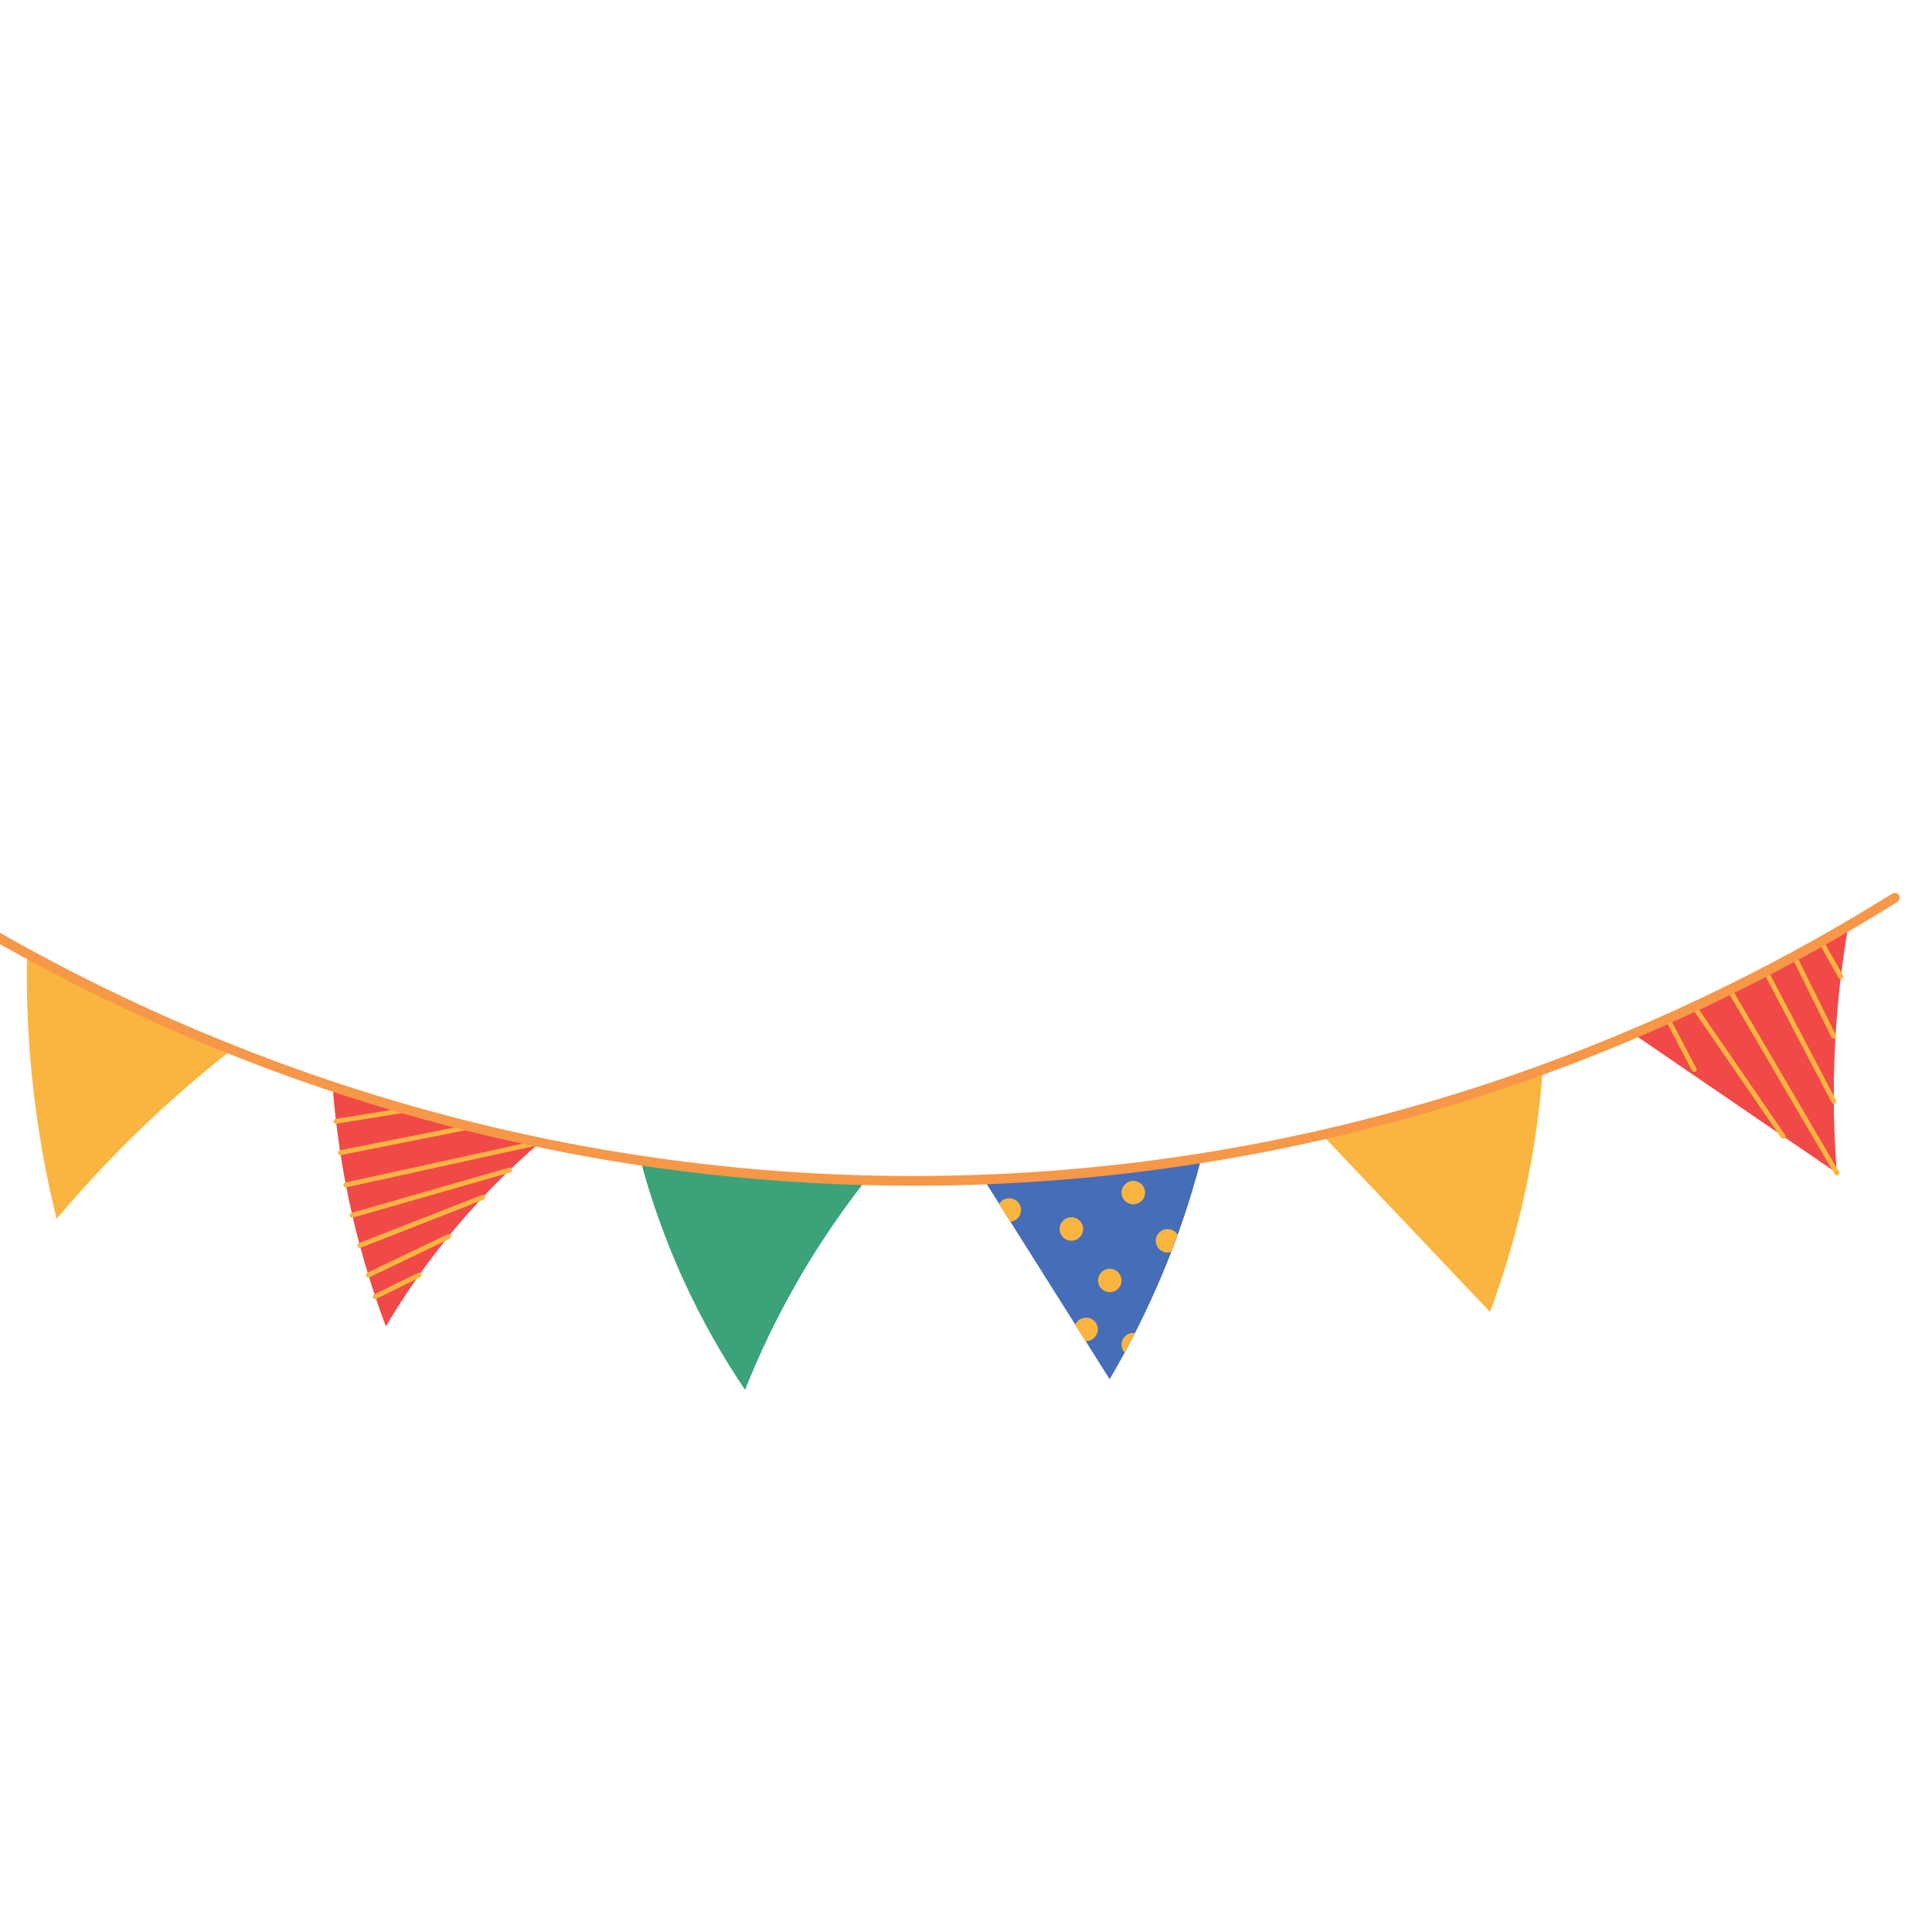 <svg xmlns="http://www.w3.org/2000/svg" xmlns:xlink="http://www.w3.org/1999/xlink" width="256" zoomAndPan="magnify" viewBox="0 0 192 192" height="256" preserveAspectRatio="xMidYMid meet" version="1.0"><defs><clipPath id="c883c8c423"><path d="M 63.59 115.215 L 86 115.215 L 86 138.125 L 63.59 138.125 Z M 63.59 115.215 " clip-rule="nonzero"/></clipPath><clipPath id="48bb0dc81d"><path d="M 0 88.742 L 188.77 88.742 L 188.77 117.883 L 0 117.883 Z M 0 88.742 " clip-rule="nonzero"/></clipPath></defs><rect x="-19.2" width="230.4" fill="#ffffff" y="-19.2" height="230.4" fill-opacity="1"/><rect x="-19.2" width="230.4" fill="#ffffff" y="-19.2" height="230.4" fill-opacity="1"/><g clip-path="url(#c883c8c423)"><path fill="#3ca27a" d="M 66.027 122.656 C 65.023 120.02 64.25 117.551 63.648 115.309 C 67.355 115.863 71.281 116.336 75.414 116.703 C 79.094 117.027 82.633 117.234 86 117.352 C 84.613 119.113 83.176 121.086 81.73 123.301 M 81.73 123.301 C 80.984 124.445 80.23 125.652 79.5 126.914 C 77.141 130.957 75.375 134.77 74.047 138.125 C 71.973 135.055 69.742 131.262 67.711 126.738 C 67.086 125.344 66.523 123.98 66.027 122.656 " fill-opacity="1" fill-rule="nonzero"/></g><path fill="#456db8" d="M 102.555 124.812 C 101.844 123.676 101.129 122.551 100.414 121.414 C 100.047 120.832 99.68 120.246 99.316 119.664 C 98.801 118.844 98.285 118.035 97.77 117.215 C 101.109 117.086 104.629 116.859 108.297 116.516 C 112.191 116.137 115.898 115.645 119.398 115.09 C 118.785 117.441 118.02 120 117.039 122.707 L 116.406 124.418 C 116.238 124.832 116.066 125.254 115.898 125.68 M 115.898 125.68 C 114.91 128.129 113.855 130.391 112.805 132.465 C 112.461 133.137 112.121 133.781 111.777 134.414 C 111.27 135.34 110.766 136.23 110.277 137.07 C 109.484 135.805 108.684 134.543 107.891 133.277 C 107.551 132.742 107.215 132.211 106.879 131.668 C 105.441 129.383 103.992 127.094 102.555 124.812 " fill-opacity="1" fill-rule="nonzero"/><path fill="#f14947" d="M 162.305 102.742 L 182.547 116.574 C 182.246 112.801 182.129 108.504 182.367 103.781 C 182.586 99.445 183.082 95.504 183.688 92.016 C 180.93 93.625 178.004 95.246 174.922 96.836 C 170.551 99.09 166.328 101.043 162.305 102.742 Z M 44.484 111.348 C 47.656 112.176 50.73 112.898 53.695 113.52 C 50.738 116.051 47.418 119.309 44.148 123.41 C 41.789 126.363 39.887 129.215 38.348 131.816 C 37.148 128.625 35.969 124.93 35.008 120.77 C 33.918 116.031 33.344 111.691 33.055 107.941 C 36.625 109.133 40.441 110.289 44.484 111.348 " fill-opacity="1" fill-rule="nonzero"/><path fill="#fab540" d="M 183.062 97.27 C 183.18 97.203 183.219 97.055 183.152 96.934 L 181.168 93.43 C 181.098 93.309 180.949 93.27 180.832 93.34 C 180.711 93.41 180.672 93.559 180.742 93.676 L 182.727 97.184 C 182.773 97.262 182.855 97.312 182.934 97.312 C 182.984 97.312 183.023 97.301 183.062 97.27 Z M 168.48 106.496 C 168.598 106.438 168.648 106.289 168.578 106.172 L 165.941 101.145 C 165.883 101.023 165.734 100.977 165.613 101.043 C 165.496 101.105 165.445 101.254 165.516 101.371 L 168.152 106.398 C 168.191 106.477 168.281 106.527 168.371 106.527 C 168.398 106.527 168.441 106.516 168.48 106.496 Z M 182.348 103.219 C 182.465 103.16 182.516 103.012 182.457 102.891 L 178.48 94.852 C 178.422 94.73 178.273 94.684 178.156 94.742 C 178.035 94.801 177.988 94.949 178.047 95.07 L 182.02 103.098 C 182.059 103.188 182.148 103.238 182.238 103.238 C 182.277 103.238 182.316 103.227 182.348 103.219 Z M 182.359 109.656 C 182.477 109.598 182.527 109.449 182.457 109.332 L 175.695 96.43 C 175.637 96.312 175.488 96.262 175.367 96.332 C 175.25 96.391 175.199 96.539 175.27 96.66 L 182.031 109.559 C 182.07 109.637 182.16 109.688 182.25 109.688 C 182.277 109.688 182.316 109.68 182.359 109.656 Z M 177.352 113.137 C 177.461 113.055 177.492 112.91 177.41 112.801 L 168.559 99.918 C 168.48 99.809 168.332 99.781 168.223 99.859 C 168.113 99.938 168.082 100.086 168.16 100.195 L 177.016 113.074 C 177.062 113.145 177.133 113.184 177.215 113.184 C 177.262 113.176 177.312 113.164 177.352 113.137 Z M 182.664 116.781 C 182.785 116.711 182.824 116.562 182.754 116.445 L 172.098 98.238 C 172.027 98.121 171.879 98.082 171.762 98.148 C 171.641 98.219 171.602 98.367 171.672 98.484 L 182.328 116.691 C 182.379 116.77 182.457 116.809 182.535 116.809 C 182.586 116.82 182.625 116.809 182.664 116.781 Z M 112.797 132.477 C 112.746 132.465 112.688 132.465 112.629 132.465 C 111.973 132.465 111.457 132.988 111.457 133.633 C 111.457 133.938 111.578 134.215 111.766 134.422 Z M 108.523 131.102 C 107.957 130.777 107.246 130.977 106.918 131.527 C 106.898 131.566 106.867 131.617 106.848 131.668 C 107.188 132.199 107.523 132.734 107.859 133.277 C 108.285 133.305 108.711 133.09 108.941 132.695 C 109.277 132.141 109.09 131.43 108.523 131.102 Z M 116.395 124.418 C 116.285 124.457 116.156 124.477 116.027 124.477 C 115.375 124.477 114.859 123.953 114.859 123.309 C 114.859 122.668 115.383 122.145 116.027 122.145 C 116.457 122.145 116.82 122.371 117.027 122.707 Z M 110.289 126.086 C 109.645 126.086 109.117 126.609 109.117 127.25 C 109.117 127.895 109.645 128.418 110.289 128.418 C 110.934 128.418 111.457 127.895 111.457 127.25 C 111.457 126.609 110.934 126.086 110.289 126.086 Z M 112.629 117.352 C 111.984 117.352 111.457 117.875 111.457 118.52 C 111.457 119.16 111.984 119.684 112.629 119.684 C 113.273 119.684 113.797 119.16 113.797 118.52 C 113.797 117.875 113.281 117.352 112.629 117.352 Z M 106.473 120.969 C 105.828 120.969 105.301 121.492 105.301 122.133 C 105.301 122.777 105.828 123.301 106.473 123.301 C 107.117 123.301 107.641 122.777 107.641 122.133 C 107.641 121.492 107.125 120.969 106.473 120.969 Z M 100.297 119.082 C 99.859 119.082 99.484 119.32 99.285 119.664 C 99.652 120.246 100.02 120.832 100.387 121.414 C 101 121.375 101.465 120.871 101.465 120.246 C 101.477 119.605 100.949 119.082 100.297 119.082 Z M 33.422 111.672 L 40.609 110.516 C 40.738 110.496 40.836 110.371 40.809 110.242 C 40.777 110.113 40.66 110.012 40.531 110.043 L 33.344 111.199 C 33.215 111.219 33.113 111.348 33.145 111.477 C 33.164 111.594 33.262 111.684 33.383 111.684 C 33.402 111.672 33.41 111.672 33.422 111.672 Z M 33.859 114.793 L 46.902 112.195 C 47.031 112.168 47.121 112.039 47.094 111.91 C 47.062 111.781 46.934 111.691 46.805 111.723 L 33.758 114.32 C 33.629 114.352 33.539 114.48 33.57 114.605 C 33.59 114.727 33.699 114.805 33.809 114.805 C 33.816 114.793 33.84 114.793 33.859 114.793 Z M 34.414 117.996 L 53.742 113.758 C 53.871 113.727 53.961 113.602 53.934 113.473 C 53.902 113.344 53.773 113.254 53.645 113.285 L 34.312 117.52 C 34.184 117.551 34.094 117.68 34.125 117.809 C 34.156 117.926 34.254 117.996 34.363 117.996 C 34.383 118.004 34.395 117.996 34.414 117.996 Z M 35.066 121.008 L 50.719 116.516 C 50.848 116.473 50.93 116.344 50.891 116.207 C 50.848 116.078 50.719 116 50.582 116.039 L 34.93 120.543 C 34.801 120.582 34.719 120.711 34.762 120.852 C 34.789 120.957 34.887 121.027 34.996 121.027 C 35.016 121.02 35.047 121.02 35.066 121.008 Z M 35.84 124 L 48.062 119.219 C 48.191 119.172 48.25 119.031 48.203 118.902 C 48.152 118.777 48.016 118.715 47.887 118.766 L 35.66 123.547 C 35.531 123.598 35.473 123.734 35.523 123.863 C 35.562 123.961 35.652 124.02 35.75 124.02 C 35.781 124.02 35.809 124.012 35.84 124 Z M 36.703 126.934 L 44.664 123.121 C 44.781 123.062 44.832 122.914 44.781 122.797 C 44.723 122.676 44.574 122.629 44.453 122.676 L 36.496 126.488 C 36.375 126.551 36.324 126.699 36.375 126.816 C 36.414 126.906 36.504 126.953 36.594 126.953 C 36.633 126.965 36.664 126.953 36.703 126.934 Z M 37.398 129.078 L 41.758 126.934 C 41.879 126.875 41.926 126.727 41.867 126.609 C 41.809 126.488 41.66 126.441 41.539 126.5 L 37.18 128.645 C 37.059 128.703 37.012 128.852 37.07 128.969 C 37.109 129.059 37.199 129.109 37.289 129.109 C 37.328 129.098 37.355 129.098 37.398 129.078 Z M 131.383 112.77 L 148.078 130.383 C 149.02 127.832 149.922 125.039 150.715 122.004 C 152.223 116.219 152.984 110.895 153.324 106.281 C 149.902 107.523 146.234 108.75 142.34 109.895 C 138.531 111.02 134.863 111.969 131.383 112.77 Z M 14.082 100.461 C 17.164 101.875 20.168 103.148 23.062 104.305 C 20.672 106.172 18.184 108.266 15.648 110.617 C 11.762 114.211 8.441 117.789 5.625 121.125 C 4.602 117.027 3.703 112.266 3.168 106.934 C 2.719 102.496 2.609 98.418 2.691 94.762 C 6.211 96.68 10.008 98.594 14.082 100.461 " fill-opacity="1" fill-rule="nonzero"/><g clip-path="url(#48bb0dc81d)"><path fill="#f79748" d="M 89.816 116.867 C 91.918 116.879 94.031 116.848 96.184 116.789 C 137.125 115.574 168.727 100.906 188.027 88.816 C 188.258 88.676 188.555 88.738 188.703 88.965 C 188.84 89.191 188.781 89.488 188.555 89.637 C 169.145 101.797 137.371 116.543 96.211 117.758 C 94.367 117.816 92.535 117.836 90.73 117.836 C 89.531 117.836 88.332 117.828 87.152 117.797 M 87.152 117.797 C 47.605 117.035 16.59 103.652 -2.992 92.105 C -3.219 91.969 -3.297 91.672 -3.16 91.434 C -3.02 91.207 -2.723 91.129 -2.484 91.266 C 17.41 103.02 49.234 116.672 89.816 116.867 " fill-opacity="1" fill-rule="nonzero"/></g></svg>